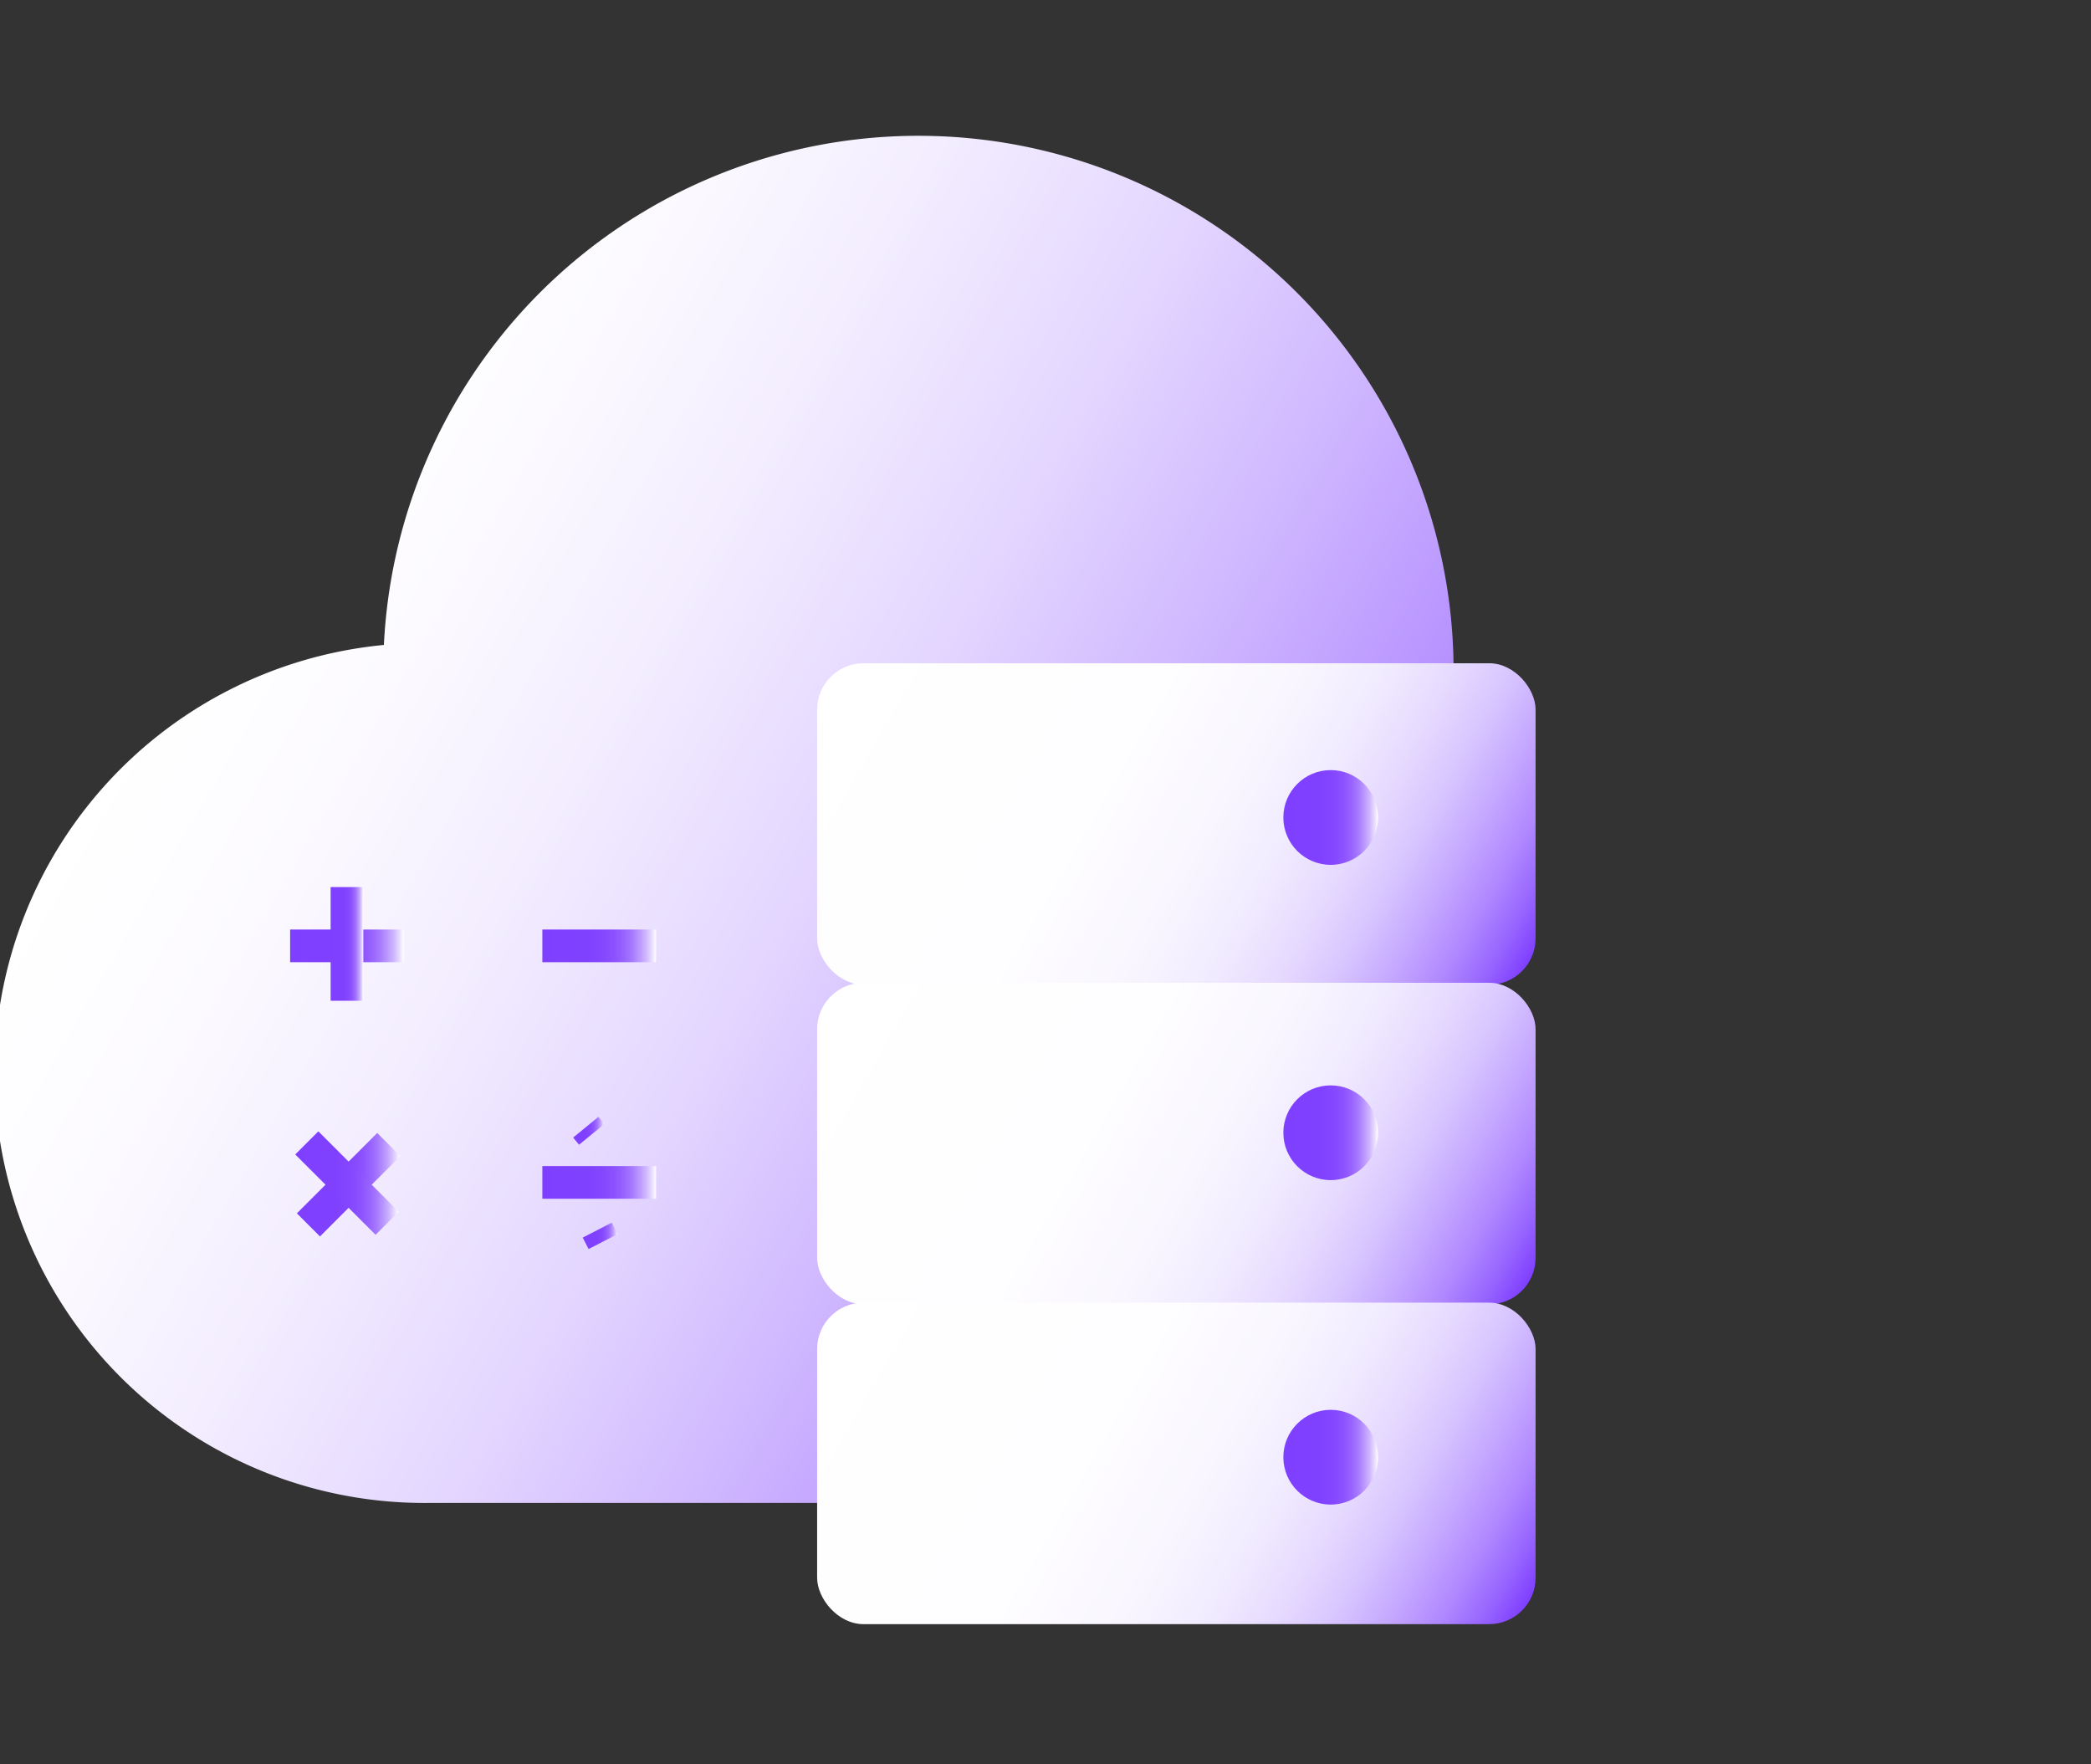 <svg id="图层_1" data-name="图层 1" xmlns="http://www.w3.org/2000/svg" xmlns:xlink="http://www.w3.org/1999/xlink" viewBox="0 0 64 54"><rect x="0" y="0" width="64" height="54" fill="#333333" stroke="none"/><defs><style>.cls-1{fill:url(#未命名的渐变_34);}.cls-2{fill:url(#未命名的渐变_5);}.cls-3{fill:url(#未命名的渐变_12);}.cls-4{fill:url(#未命名的渐变_5-2);}.cls-5{fill:url(#未命名的渐变_12-2);}.cls-6{fill:url(#未命名的渐变_5-3);}.cls-7{fill:url(#未命名的渐变_12-3);}.cls-10,.cls-11,.cls-12,.cls-13,.cls-14,.cls-15,.cls-8,.cls-9{fill:none;stroke-miterlimit:10;}.cls-8{stroke:url(#未命名的渐变_12-4);}.cls-9{stroke:url(#未命名的渐变_12-5);}.cls-10{stroke:url(#未命名的渐变_12-6);}.cls-11{stroke:url(#未命名的渐变_12-7);}.cls-12{stroke:url(#未命名的渐变_12-8);}.cls-13{stroke:url(#未命名的渐变_12-9);}.cls-14{stroke:url(#未命名的渐变_12-10);}.cls-15{stroke:url(#未命名的渐变_12-11);}</style><linearGradient id="未命名的渐变_34" x1="7.07" y1="17.05" x2="47.18" y2="40.21" gradientUnits="userSpaceOnUse"><stop offset="0" stop-color="#fff"/><stop offset="0.13" stop-color="#fcfaff"/><stop offset="0.27" stop-color="#f3edff"/><stop offset="0.43" stop-color="#e4d7ff"/><stop offset="0.58" stop-color="#d0b8ff"/><stop offset="0.74" stop-color="#b590ff"/><stop offset="0.9" stop-color="#9560ff"/><stop offset="1" stop-color="#7f3fff"/></linearGradient><linearGradient id="未命名的渐变_5" x1="26.08" y1="19.49" x2="45.93" y2="30.95" gradientUnits="userSpaceOnUse"><stop offset="0" stop-color="#fff"/><stop offset="0.39" stop-color="#fefdff"/><stop offset="0.54" stop-color="#f9f6ff"/><stop offset="0.64" stop-color="#f1ebff"/><stop offset="0.72" stop-color="#e6daff"/><stop offset="0.79" stop-color="#d7c4ff"/><stop offset="0.85" stop-color="#c5a8ff"/><stop offset="0.91" stop-color="#b088ff"/><stop offset="0.96" stop-color="#9764ff"/><stop offset="1" stop-color="#7f3fff"/></linearGradient><linearGradient id="未命名的渐变_12" x1="39.29" y1="25.02" x2="42.18" y2="25.02" gradientUnits="userSpaceOnUse"><stop offset="0" stop-color="#7f3fff"/><stop offset="0.39" stop-color="#8041ff"/><stop offset="0.54" stop-color="#8548ff"/><stop offset="0.64" stop-color="#8d53ff"/><stop offset="0.72" stop-color="#9864ff"/><stop offset="0.79" stop-color="#a77aff"/><stop offset="0.85" stop-color="#b996ff"/><stop offset="0.91" stop-color="#ceb6ff"/><stop offset="0.96" stop-color="#e7daff"/><stop offset="1" stop-color="#fff"/></linearGradient><linearGradient id="未命名的渐变_5-2" x1="26.08" y1="29.27" x2="45.93" y2="40.73" xlink:href="#未命名的渐变_5"/><linearGradient id="未命名的渐变_12-2" x1="39.29" y1="34.67" x2="42.18" y2="34.67" xlink:href="#未命名的渐变_12"/><linearGradient id="未命名的渐变_5-3" x1="26.08" y1="39.06" x2="45.93" y2="50.52" xlink:href="#未命名的渐变_5"/><linearGradient id="未命名的渐变_12-3" x1="39.29" y1="44.6" x2="42.18" y2="44.6" xlink:href="#未命名的渐变_12"/><linearGradient id="未命名的渐变_12-4" x1="8.88" y1="28.95" x2="12.36" y2="28.95" xlink:href="#未命名的渐变_12"/><linearGradient id="未命名的渐变_12-5" x1="16.6" y1="28.95" x2="20.08" y2="28.95" xlink:href="#未命名的渐变_12"/><linearGradient id="未命名的渐变_12-6" x1="16.6" y1="36.19" x2="20.08" y2="36.19" xlink:href="#未命名的渐变_12"/><linearGradient id="未命名的渐变_12-7" x1="10.12" y1="28.89" x2="11.12" y2="28.89" xlink:href="#未命名的渐变_12"/><linearGradient id="未命名的渐变_12-8" x1="9.08" y1="36.26" x2="12.25" y2="36.26" xlink:href="#未命名的渐变_12"/><linearGradient id="未命名的渐变_12-9" x1="9.04" y1="36.21" x2="12.2" y2="36.21" xlink:href="#未命名的渐变_12"/><linearGradient id="未命名的渐变_12-10" x1="17.54" y1="34.61" x2="18.5" y2="34.61" xlink:href="#未命名的渐变_12"/><linearGradient id="未命名的渐变_12-11" x1="17.84" y1="37.83" x2="18.91" y2="37.83" xlink:href="#未命名的渐变_12"/></defs><path class="cls-1" d="M44.49,20.68a16.38,16.38,0,0,0-32.74-.94A13.16,13.16,0,0,0,13.16,46H43.84Z"/><rect class="cls-2" x="25.01" y="20.3" width="21.99" height="9.84" rx="1.42"/><circle class="cls-3" cx="40.73" cy="25.02" r="1.45"/><rect class="cls-4" x="25.01" y="30.08" width="21.99" height="9.84" rx="1.42"/><circle class="cls-5" cx="40.73" cy="34.67" r="1.45"/><rect class="cls-6" x="25.01" y="39.87" width="21.99" height="9.84" rx="1.42"/><circle class="cls-7" cx="40.73" cy="44.6" r="1.45"/><line class="cls-8" x1="8.88" y1="28.95" x2="12.36" y2="28.95"/><line class="cls-9" x1="16.6" y1="28.95" x2="20.08" y2="28.95"/><line class="cls-10" x1="16.6" y1="36.19" x2="20.08" y2="36.19"/><line class="cls-11" x1="10.62" y1="30.63" x2="10.62" y2="27.15"/><line class="cls-12" x1="9.44" y1="37.49" x2="11.9" y2="35.03"/><line class="cls-13" x1="11.85" y1="37.44" x2="9.39" y2="34.98"/><line class="cls-14" x1="17.93" y1="34.5" x2="18.11" y2="34.72"/><line class="cls-15" x1="18.28" y1="37.65" x2="18.46" y2="38"/></svg>